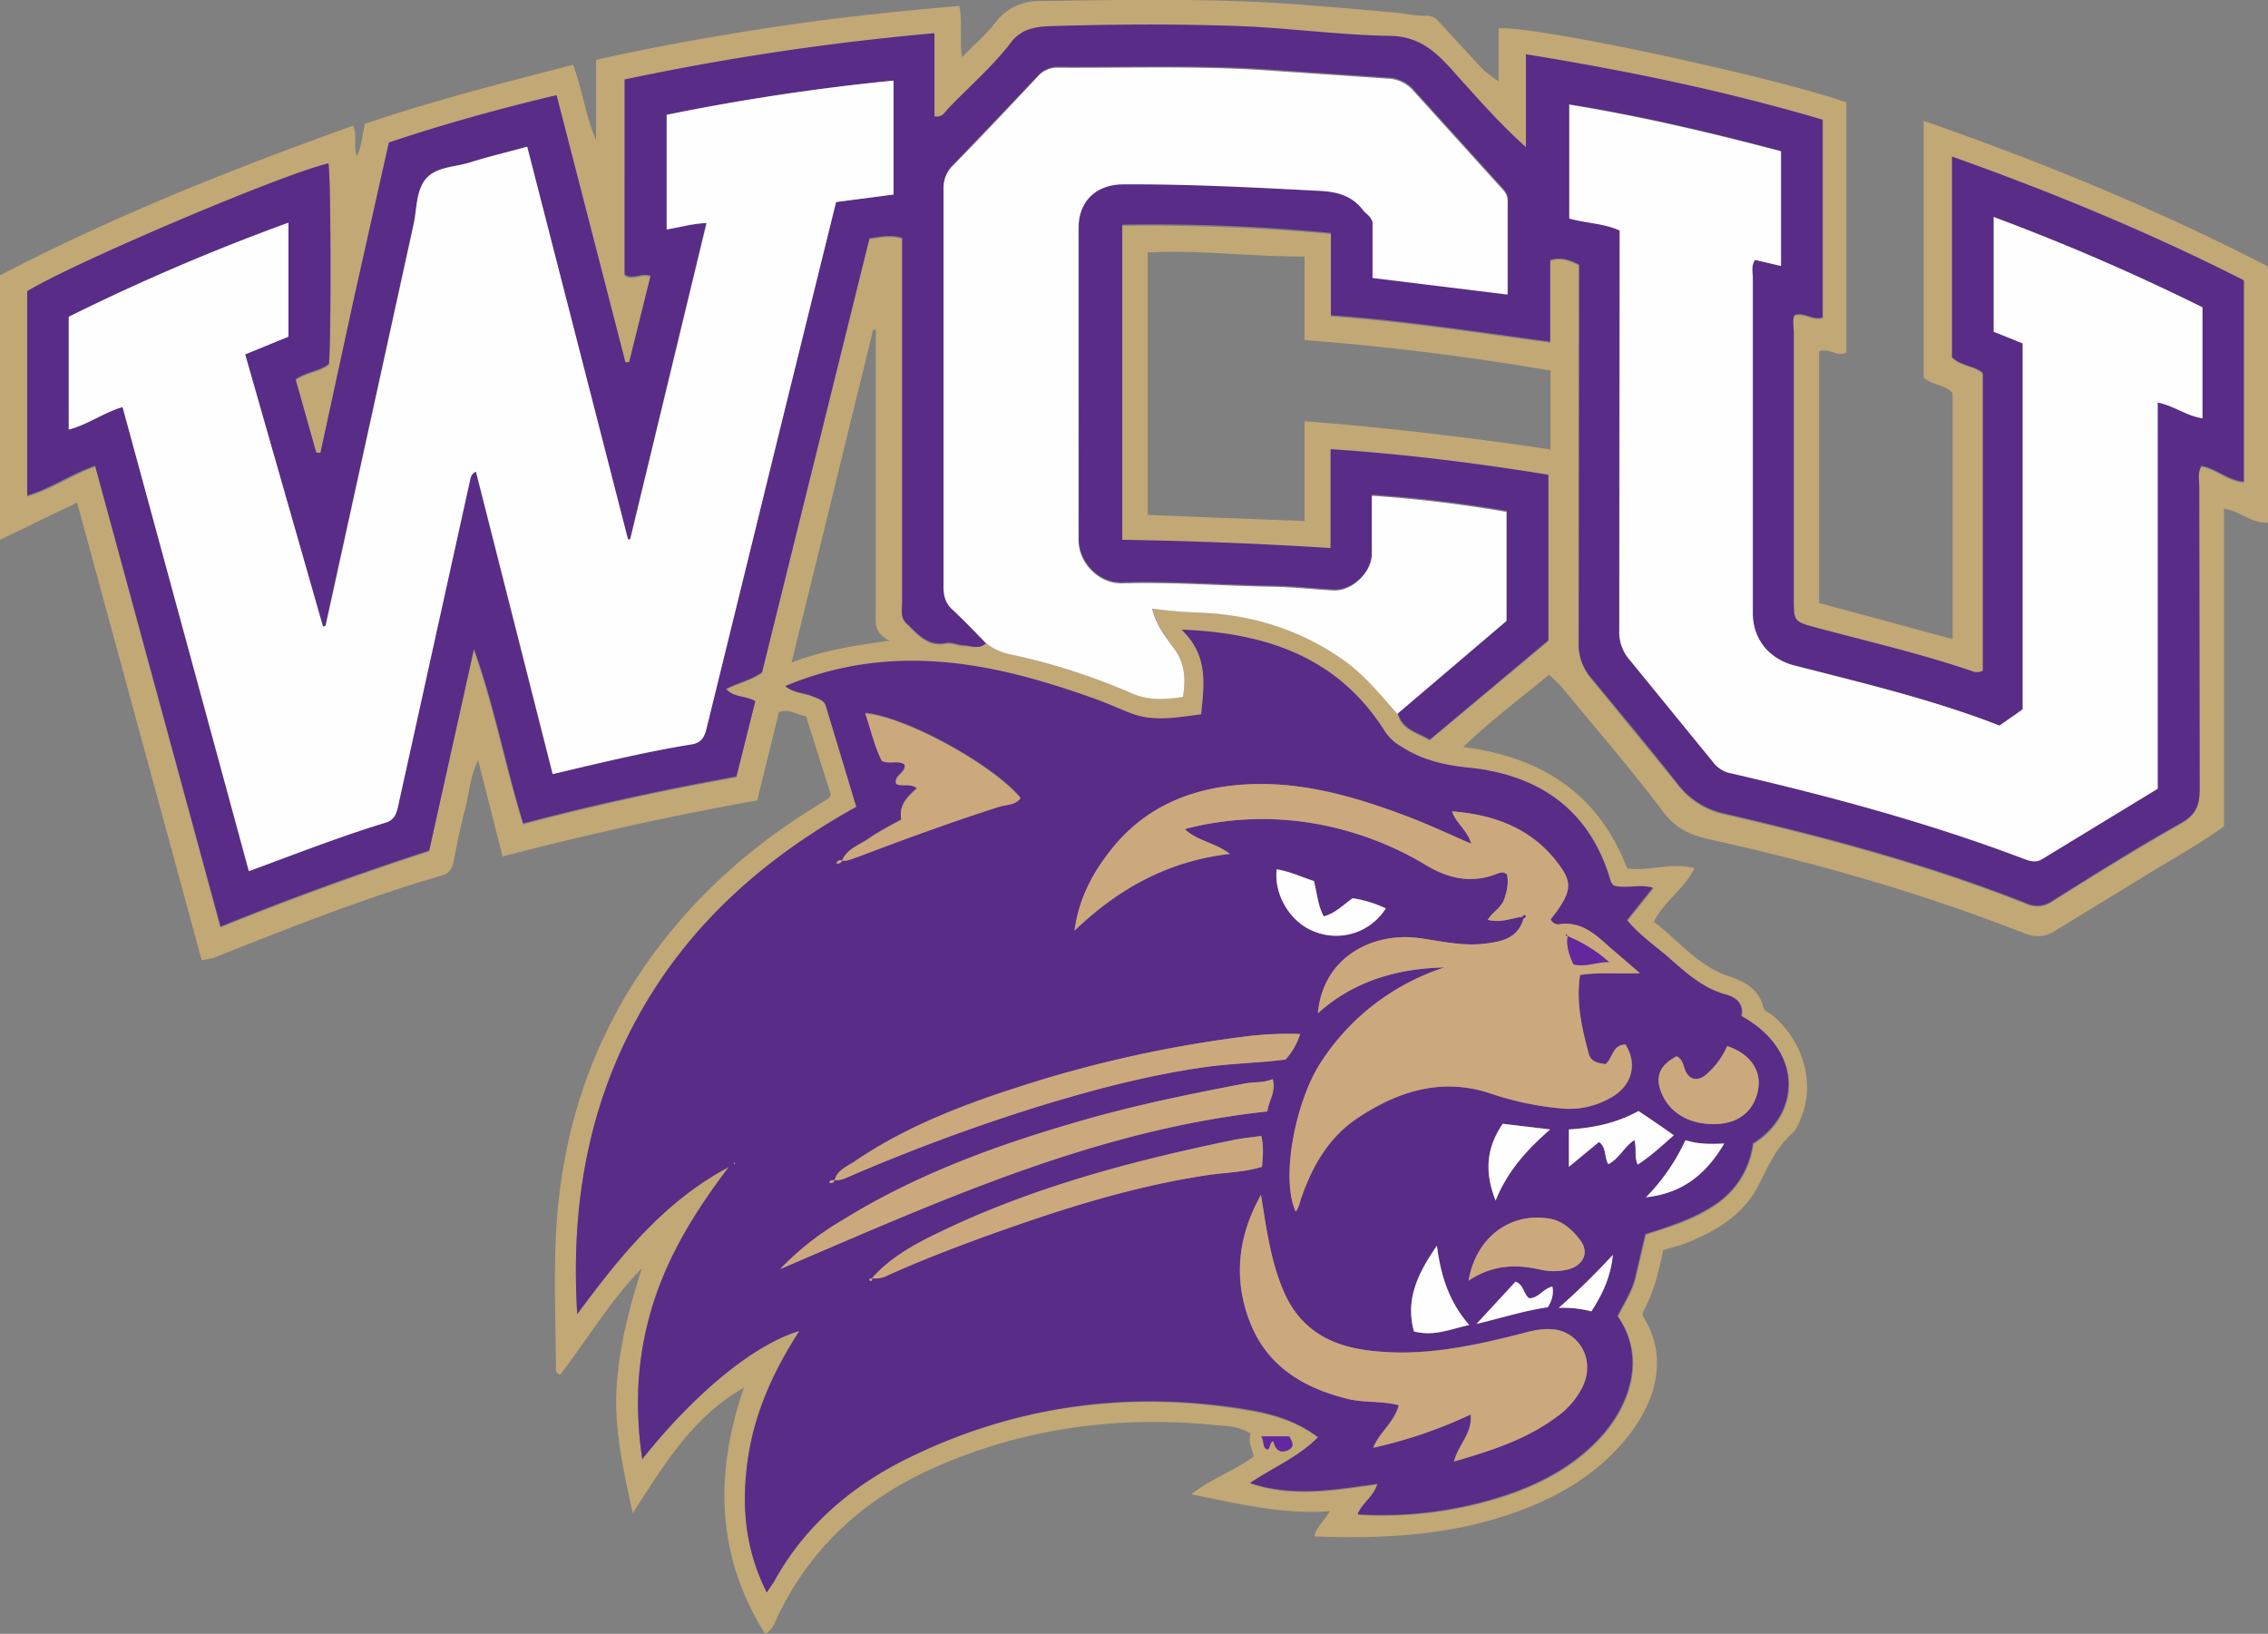 <svg id="Layer_1" data-name="Layer 1" xmlns="http://www.w3.org/2000/svg" viewBox="0 0 750 540.24"><rect x="0" y="0" width="750" height="540.24" fill="#808080" stroke="none"/><defs><style>.cls-1{fill:#c1a875;}.cls-2{fill:#592c88;}.cls-3{fill:#fefefe;}.cls-4{fill:#63289e;}.cls-5{fill:#cca97c;}</style></defs><title>western-carolina-catamounts-logo</title><path class="cls-1" d="M550,518.28c-1.49,7.46-3.35,14.42-6.71,20.52,0,.74-.13,1.24.12,1.49,9.33,14.8,2.86,30.47-6.71,41.53-9.83,11.45-22.64,18.66-36.69,23.51-21.14,7.33-43,8.45-65.41,7.58.75-3.23,3.36-5,5.1-8.33-15.67,1.12-30.35-2.49-45.77-5.59,6.72-5.23,14.06-7.71,20.65-12.44-.38-2.36-2-5-1-7.59-3.48-2.36-7.21-2.48-10.57-2.73-32.83-3.48-64.91.74-95.38,14.55-22.38,10.2-39.55,26-50.36,48.37-1,2.12-1.75,4.73-4.23,6-16.29-25.86-16.79-53.1-7-81.45-16.91,9.57-26.24,25.24-36.81,41.53-3.11-14.42-6.09-27.48-5.34-41.16s4.22-26.74,8.33-39.79c-10.45,10.69-18,23.5-27,35.19-1.86-.75-1.37-2.24-1.37-3.36-.12-13.43-.62-27-.12-40.41,1.49-39,14-74,39.17-104.09,13.68-16.42,29.85-29.72,48-40.79l3.11-2a11.75,11.75,0,0,0,.75-1.12l-8.21-26c-3.11-.37-5.59-2.61-8.95-1.37l-7.21,29.23c-28.11,5-56.09,11.19-84.19,18.53l-8.09-31.84c-2.73,5.6-3,11.19-4.35,16.41-1.49,5.6-2.61,11.2-3.73,16.92-.5,2.61-1.62,4.23-4.1,4.85-25.62,7.46-50.37,17.28-75.12,27.11-1,.37-2,.37-4.1.87L25.49,271.05,0,283.37V195.94c37.43-19.52,76.73-35.19,116.77-49.49,1.49,3.36,0,6.71,1.25,10.07,1.61-3.48,1.86-7.21,2.61-10.69,22.75-7.71,45.64-13.56,68.89-19.53,3.11,8.33,4.1,16.92,7.59,24.87V124.69c19.89-4.48,39.79-8,59.69-11s40-5.1,60.44-6.84c1.12,5.35,0,10.7.87,16.92,4.1-4.11,8-7.47,11.06-11.45a17.87,17.87,0,0,1,14.93-7.08c22.63-.38,45.14-.75,67.77.12,16.29.62,32.58,2.24,48.75,3.61,3.73.25,7.34,1.24,11.07,1.12,2.11-.13,3.48,1.12,4.72,2.61l11.82,12.81a30.46,30.46,0,0,0,7.33,6.21V114.24c12.56-.87,91.53,16.17,115,24.5v82.7c-3,1.61-5.6-1.62-9-.38v83.2l44.15,11.94V234.87c-2.61-2.86-6.72-2.61-9.58-5.1V144.83C675.39,158.51,713.31,174.06,750,193v84.69c-5.47.37-9.2-3.86-14.55-4.61V378.13c-9.33,6.71-19,11.81-28.23,17.66l-27.48,16.78c-3.48,2.24-6.59,2.37-10.45.87-33.82-13.3-68.77-23.25-104.33-31.09-6-1.36-10.82-3.6-14.8-8.82-10.7-14.18-22.39-27.74-33.7-41.42a45.33,45.33,0,0,0-4.23-4.1c-9.33,7.71-19,14.92-28.36,23.88,26.12,3.35,44.77,15.54,54.22,40.16,7.22,1,14.31-2.11,22.26-.12-3.23,6.84-9.94,10.7-13.43,17.78,8.09,6,14.43,14.55,24.88,18,5,1.61,9.82,4.22,11.31,10.19.38,1.5,2.12,1.87,3.24,2.86,9.7,8.33,13.67,21.39,9.7,32.46-.88,2.36-1.75,5-3.49,6.47-5.34,4.85-8,11.19-11.19,17.41-5.35,10.19-15,15.54-25.62,19.52-1.12.25-3.11.87-5.72,1.62Zm-224-200.72a23.09,23.09,0,0,0,7.71,3.61c13.8,3.11,27.48,7.09,40.54,12.93,5.59,2.49,11.06,2.12,17,1.25.75-5.72.75-10.7-2.61-15.55-2.86-4.1-6.09-8.08-7.58-13.68a159.58,159.58,0,0,0,16.41,1.37c16.66.75,32,5.47,45.76,14.92,7.47,5.1,13.06,11.94,18.91,18.53,1.36,5.48,6.59,6.35,10.57,8.83L512,316.94V262.23a722.52,722.52,0,0,0-72-8.46v32.71c-23.38-1.5-46-2.37-68.9-2.74V179.53a676.22,676.22,0,0,1,69,2.73V209.5c24.5,1.74,48.13,5.47,72.5,8.7v-27c3.61-1.25,6.47,0,9.58,1.49v6.22l-.13,118.76a17.44,17.44,0,0,0,4.23,11.81l28.23,34.57a26,26,0,0,0,15.92,10.2c33.82,7.84,67.28,16.79,99.61,29.6a8.54,8.54,0,0,0,8.58-.75c14-8.83,28.1-17.53,42.53-25.74,5-2.86,6.34-6,6.22-11.32L727.24,266c0-2.24-.62-4.48.75-6.72,5,.87,8.83,4.85,14,5.22V197.93A825.4,825.4,0,0,0,645.54,157V223.3c3.11,2.86,7.59,2.74,10.2,5.22V327a5.19,5.19,0,0,1-3.61.12c-16.79-5.72-34.07-9.7-51.23-14.3-7.71-2.11-7.71-2-7.71-10.07V215.09c0-2-.5-4.1.24-5.72,3.36-1.12,6,1.87,9.33.75V144.83c-32-9.45-64.54-16.16-98.12-21.64v30.72a293.9,293.9,0,0,1-21.26-22c-6.47-7.09-12.07-14.55-23.51-14.8-16.66-.37-33.32-2.61-50.11-3.23-20.52-.87-41-.62-61.56,0-5,.12-10.07.62-13.8,5.34-6.22,8.09-13.93,14.68-20.89,22-1,1.11-1.75,3-4.48,2.48V116.23a865,865,0,0,0-102.47,15.3v64.54c2.86,1.86,5.47-.75,8.58.37L208.05,225h-1.24l-22.76-88.29c-19.4,4.6-37.56,9.7-55.46,15.67L117,204,106,255c-.49,0-1-.12-1.37-.12l-6.83-24.25c3.6-2.61,8-2.61,10.94-5.1.87-5.84.74-61.31-.13-66.28C92.9,163,23.63,192.46,9,201.54v67.53c8.21-2.37,14.8-7.22,22.51-9.83L72.87,411.58c23.38-9.45,46-17.66,69-25.12l14.8-66.66c6.72,19,10.32,38.55,16.29,57.7,23.88-6.34,47-11.31,70.51-15.54l6.22-24.87c-3.11-1.87-7.09-1.12-9.7-4.1,4-2.12,8.21-3,11.94-5.48L287.51,184c4.11-.62,7.34-1.24,10.82-.12V304.13c0,2.37-.74,5,1.37,7.09,3.73,3.48,7,7.84,13.18,6.59,1.74-.37,3.61.63,5.48.75,2.61-.25,5.34,1.24,7.71-1ZM212.4,587.42c17.16-21.64,36.94-37.93,51.86-42.41-8.71,13.44-14.8,27.11-16.91,42.16s-1.12,29.72,6.21,44.27c1.25-1.86,2.12-2.86,2.62-3.85,10.32-18.66,26-31.71,44.64-40.79,35.82-17.41,73.62-22.26,112.92-15.3,7.83,1.37,15.67,3.73,22.38,9-6.34,6.34-14.67,9.7-22.51,15,14.43,4.85,28.11,2.12,42.16.25-1.49,4.35-5.1,6.34-6.59,10.08a130.37,130.37,0,0,0,48.62-6.22c11.32-3.73,21.77-9.2,30.22-17.79,11.07-11.19,16.79-27.73,7.09-41.53,2-4.23,4.73-8.21,5.85-12.81l3.35-14.3c7.59-2.49,15.55-4.73,22.51-9.45a28.42,28.42,0,0,0,13.06-20.52C596.17,473,596.17,452,576,441.05c.87-4-1.74-6.22-5.09-7.09-7.71-2-13.44-7.21-19-12.31-4.6-4-9.7-7.46-13.68-12.31l8.58-10.69c-4.73-1.25-9.08.49-13.06-.75-.37-.62-.74-.87-.87-1.24C526.16,373,509.24,361.21,486,359c-8.21-.87-15.42-2.49-22.14-6.84-2.23-1.5-4.22-2.86-5.72-5.23C443,322.91,420,314.33,391,313.34c8.95,8.58,7.46,18,6.47,28-7.59.87-15.18,2.48-22.64-.13-4.72-1.61-9.2-3.73-13.8-5.47-21.14-7.46-42.65-13.18-65.41-11.94A104.17,104.17,0,0,0,259.91,332c3,2.36,6.22,2.11,9.08,3.36,1.61.74,3.73,1.12,4.35,3.23l10.07,33.33c-30.72,16.54-55.84,38.8-72.62,69.39s-22,63.42-19.9,98c14.18-19,28.73-37.3,50.11-48.62-10.44,13.8-19.64,28.23-24.87,44.77-5.34,16.79-6.34,33.7-3.73,52Zm219-370.09v-27.6c-17.79,0-34.7-2.24-51.86-1.37v86.8l51.86,2v-33c27.6,2.12,54.34,5.35,81.33,9.33V227.41C485.74,222.8,459,219.45,431.4,217.33ZM289.63,214c-.25,0-.62-.12-.87-.12l-27,110.06c10.82-4.11,20.77-5.6,32.46-7.22-5.6-2.61-4.6-6.46-4.6-10.19V214ZM417.1,579.83c1,1.75.24,3.86,2.11,4.36,1.12-.87.37-2.37,1.86-2.74.63,2.49,2,4.11,4.73,3,2.49-1,1.62-2.74.5-4.61Z" transform="translate(0 -104.88)"/><path class="cls-2" d="M212.4,587.42c-2.73-18.28-1.61-35.19,3.73-51.86s14.43-31,24.87-44.77c-21.38,11.32-36.06,29.6-50.11,48.63-2.12-34.57,3.11-67.4,19.9-98s41.9-52.85,72.37-69.76l-10.07-33.33c-.62-2.11-2.61-2.48-4.35-3.23-2.74-1.24-6.1-1-9.08-3.36a106.6,106.6,0,0,1,35.69-8.21c22.76-1.24,44.27,4.48,65.41,11.94,4.73,1.62,9.2,3.73,13.8,5.47,7.47,2.62,14.93,1.12,22.64.13,1-9.95,2.48-19.4-6.47-28,28.85,1.12,52,9.57,67.15,33.57a15.42,15.42,0,0,0,5.72,5.23c6.84,4.35,13.93,6,22.14,6.84,23.26,2.36,40.17,14,46.88,37.68.13.37.5.62.87,1.24,4,1.24,8.34-.5,13.06.75L538,409.09c4,4.85,9.08,8.33,13.68,12.31,5.72,5,11.32,10.2,19,12.31,3.35.88,6,3,5.1,7.09,20.14,10.95,20.14,31.84,3.85,42.16a28.42,28.42,0,0,1-13.06,20.52c-7,4.6-14.92,7-22.51,9.45l-3.35,14.3c-1.12,4.73-3.86,8.71-5.85,12.81,9.7,13.8,4,30.34-7.09,41.54-8.45,8.58-18.9,14-30.22,17.78a130.34,130.34,0,0,1-48.62,6.22c1.49-3.73,5.1-5.6,6.59-10.08-14,1.87-27.73,4.48-42.16-.25,7.71-5.22,16.05-8.58,22.51-15.17-6.84-5.22-14.55-7.58-22.38-9-38.93-6.59-76.73-1.87-112.67,15.67-18.65,9.08-34.32,22.13-44.64,40.66-.63,1.12-1.37,2.12-2.62,4-7.33-14.55-8.45-29.1-6.21-44.27s8.33-28.6,17-42.16c-15,4.36-34.82,20.77-52,42.41Zm66-198c2,.25,3.6-.74,5.34-1.49,15.42-5.84,30.84-11.56,46.64-16.54,2.36-.74,5.35-.5,7.09-2.86-9.45-11.19-38.06-26.74-51.36-28,2,5.47,3.11,11.07,5.47,15.67,2.86,1.12,5.47-.37,7.58,1.24.5,2.86-3.6,3.61-2.86,6.35,2,1.11,4.48-.38,7,1.49-3.24,2.86-6.22,5.72-5.23,10.44-3.73,2.12-7.21,3.86-10.44,6-3.23,2.49-7.46,3.61-9.2,7.71-.75-.12-1.5-.37-1.87,1,.87,0,1.49-.13,1.87-1Zm9.95,138.16a8.19,8.19,0,0,0,4.84-.87c10.58-4.72,21.27-9,32.21-12.93,23.88-8.58,47.88-16.41,73.13-20.27,6.21-1,12.68-.87,18.77-2.86.25-3.61.63-6.84-.25-10.2-3.23.5-6.34.75-9.32,1.37-32,6.59-63.42,14.92-93.15,28.6-9.45,4.48-19.15,9-26.24,17.16-.49.13-1.61.13-.49.87.37.13.74-.37.49-.87ZM276,495.15a7.6,7.6,0,0,0,3.61-.75,630.65,630.65,0,0,1,63.17-23.5c18.53-5.72,37.18-10.57,56.58-13.31,8.58-1.12,17.16-1.37,25.62-2.36a22.83,22.83,0,0,0,4.85-8.46,141.73,141.73,0,0,0-19.4,1,409.75,409.75,0,0,0-74.12,16.66c-18.9,6.09-37.43,13.31-54,24.62-2.36,1.62-5.47,2.74-6.34,6.1-.62,0-1.49-.25-1.74.74.87.5,1.37,0,1.74-.74ZM503.4,408c.12.25.37.38.5.62-1.87,6.72-7.59,7.71-13.06,8.34-7.21.87-14.3-.87-21.51-1.87-14.68-2-31.72,5.85-33.46,24.87,11.94-10.82,26.24-14.8,41.91-15.17a78.22,78.22,0,0,0-40.66,31c-8.58,12.8-13.68,38.67-8.58,49.74,1-1.37,1.24-3,1.86-4.6,3.61-10.57,9.08-20,18.65-26.37,13.68-9.07,28.23-13.55,44.65-7.83a101.05,101.05,0,0,0,21.76,4.6,27.63,27.63,0,0,0,17.91-3.85c6.47-4,8.21-10.95,4.23-17.17-4.23,0-4.23,4.61-6.59,6.47-2.62-.37-4.85-.75-5.6-3.48-2.24-8.33-4.23-16.79-2.86-26,6.22-1,12.56-.25,19.77-.62l-9.82-8.46c-4.85-4.23-9.45-8.71-16.67-7.71a2.61,2.61,0,0,1-3-1.62c7.34-9.32,7-12.31,2.61-18.28-8.45-11.44-20.64-16.29-35.19-17.41,1.37,4.11,5.1,6.1,6.34,10.7-7.83-3.36-14.42-6.47-21.26-9.08-18.41-7-37.19-12.31-57.33-10.2-16.67,1.74-30.59,8.46-40.92,21.76-5.72,7.34-10.19,15.42-11.69,26.24,14.8-14.17,31.09-23,51.36-25.37-5.1-3.85-10.69-4.22-14.92-8.2a101.1,101.1,0,0,1,46-1.25,106,106,0,0,1,33.83,13.19c7.34,4.35,14.8,6.09,23,3,1.12-.37,2.24-1.12,3.73,0,.63,2.74,0,5.47-.87,8.21-1,3-3.85,4.35-5.47,6.84,4.11,1.12,7.59-.5,11.32-1ZM417,500c-7.59,13.43-9.33,27.6-3.73,42s17.53,21.76,32.21,25.37c5.59,1.37,11.32.62,17,2.11-1.5,5.72-6.22,8.71-8.46,14.06a149.15,149.15,0,0,0,32.21-11c.74,6.1-4,9.83-5.47,15.55,12.31-3.49,23.62-7.22,33.45-14.43a27.15,27.15,0,0,0,8.95-10.2c4.48-9.32-1.37-18.15-9.2-19-4.1-.5-7.71.49-11.44,1.49-16.67,4.23-33.33,7.71-50.74,5.35-12.81-1.74-22.38-7.46-27.61-19.9-4.1-10.2-5.47-20.77-7.21-31.46ZM258,524.5c52.11-22.26,103.72-45.89,161.17-52.11.37-3.61,3-6.59,1.74-10.7-3.23,1.37-6.34.88-9.33,1.5-18,3.35-35.94,7.09-53.59,12.18-27.86,8.09-55,17.79-79.72,33.21A92.76,92.76,0,0,0,258,524.5Zm296.47-70.39c-5.72,3-7.21,6.71-5.1,12.06,2.86,7,9.83,10.82,18.65,10.32,7.47-.37,12.44-4.85,13.44-12.06.87-6-3-11.19-10.33-13.68a26.5,26.5,0,0,1-6.84,9.33c-3.1,2.61-6.09,1.74-7.33-2.12-.5-1.36-.75-2.73-2.49-3.85Zm-68.89,74.24c8.08-5.35,15.79-5.47,23.87-3.61a20.75,20.75,0,0,0,9.21-.12c4.35-1.12,7.33-5.22,3.73-9.82-2.74-3.49-6-6.35-10.45-7C499.3,505.84,488.1,514.05,485.62,528.35ZM458.26,405.24a38.44,38.44,0,0,0-10.95-3.36c-3.11,2.24-5.59,5-9.57,6-2-3.73-2.24-7.84-3.23-11.69-4.23-1.37-8.09-3.23-12.32-3.86-1,8.58,4.73,17.66,12.69,20.65a19.34,19.34,0,0,0,23.38-7.71Zm82.2,76.6c.87,3-.13,5.47,1.12,8.08a112.06,112.06,0,0,0,11.94-9.7l-11.69-8c-7.09,4-14.93,5.59-23,6.09v12.31l9.95-8.21c2.61,1.87,1.61,5.1,3.11,7.34C535.48,488.06,537,484.2,540.46,481.84ZM485.86,543c-7-7.95-9.45-16.78-10.69-26.23-6,8.7-10.69,17.41-7.59,28.35,6.6,1.74,11.94-.62,18.28-2.12Zm8.71-41.16c4.23-10.19,10.57-16.91,18-23.5l-15.67-1.87C491.71,484.2,490.71,492,494.57,501.86ZM570.18,483c-5.22.25-9.08.12-12.81-1.12a67.39,67.39,0,0,1-13.06,18.9c11.32-1.36,19.4-7.09,25.87-17.78Zm-81.95,59.69c8.83-2.11,16.29-4.48,23.63-5.59a9.09,9.09,0,0,0,1.49-6.84c-3,.62-4.73,4-7.71,3.85-2-1.62-1.74-4.48-4.48-5.47Zm27.23-5.35a32.93,32.93,0,0,1,10.7,1.25c3.6-5.72,6.34-11.19,7.08-18.66-5.72,6-10.94,11.45-17.78,17.41ZM242.87,489.8l.25-.37-.5-.13Zm83.2-172.24c-2.37,2.24-5.1.75-7.71.63-1.87-.13-3.74-1.12-5.48-.75-6.21,1.24-9.45-3.11-13.18-6.59-2.11-2.11-1.37-4.6-1.37-7.09V183.51c-3.48-1.12-6.71-.5-10.82.12L252,327.14c-3.73,2.61-7.84,3.48-11.94,5.47,2.61,3,6.59,2.24,9.7,4.11l-6.22,24.87c-23.5,4.23-46.63,9.2-70.51,15.54-5.84-19.15-9.45-38.67-16.29-57.7l-14.8,66.66c-23,7.46-45.64,15.66-69,25.12L31.46,258.87C23.63,261.48,17,266.33,9,268.69V201.17c14.68-9.08,83.82-38.55,99.61-42.29.87,5,.87,60.44.13,66.29-3,2.48-7.34,2.48-11,5.1l6.84,24.25c.5,0,1,.12,1.37.12l11.07-51L128.59,152c17.9-6,36.06-11.06,55.46-15.66l22.76,88.29h1.24l7.09-28.6c-3.11-1.12-5.72,1.37-8.58-.38V131.15A861.29,861.29,0,0,1,309,115.86v27.48c2.73.5,3.48-1.49,4.48-2.49,7-7.33,14.79-14,20.89-22,3.6-4.72,8.7-5.22,13.8-5.35,20.52-.62,41-.74,61.56,0,16.66.63,33.33,3,50.11,3.24,11.44.25,17,7.58,23.51,14.8,6.71,7.46,13.43,15,21.26,22V122.82c33.7,5.47,66.16,12.19,98.12,21.64v65.29c-3.36,1.12-6.09-1.87-9.33-.75-.74,1.62-.24,3.61-.24,5.72v87.67c0,8.09,0,8,7.71,10.08,17.16,4.6,34.44,8.58,51.23,14.3a4.1,4.1,0,0,0,3.61-.13V228.15c-2.74-2.49-7.22-2.24-10.2-5.22V156.65c33.2,11.81,65.41,25.12,96.5,40.91v66.53c-5.22-.37-9.08-4.35-14-5.22-1.37,2.24-.75,4.47-.75,6.71l.13,100.11c0,5.35-1.25,8.58-6.22,11.32-14.43,8.08-28.48,16.91-42.53,25.74a8.56,8.56,0,0,1-8.58.75c-32.33-12.81-65.91-21.77-99.61-29.6a26.66,26.66,0,0,1-15.92-10.2c-9.2-11.69-18.78-23.13-28.23-34.57a16.88,16.88,0,0,1-4.23-11.81l.13-125c-3.11-1.5-5.85-2.61-9.58-1.5v27c-24.37-3.23-48-7-72.5-8.71V181.89a611.44,611.44,0,0,0-69-2.74V283.37c22.88.37,45.52,1.24,68.9,2.73V253.4c24.5,1.61,48.12,4.6,72,8.45v54.72L472.81,349.4c-4-2.49-9.08-3.23-10.57-8.83l36.06-30.72V273.79a431.41,431.41,0,0,0-44.52-5.35v19.15c0,6.22-6.47,12.56-12.68,12.19-6.59-.37-13.19-1.12-19.78-1.24-16.79-.25-33.45-1.62-50.24-1.12-7.71.25-14.3-6.72-14.3-14.3V179.9c0-8.7,5.72-14.3,14.55-14.42,21.52-.25,43,1,64.42,2.11,6.22.37,11.32,1.37,15.17,6.47.87,1.12,2.24,1.74,3.11,3.85v18.53l44.64,5.47V170.82c0-2.11-1.36-3.35-2.61-4.72l-28.35-31.34a11.69,11.69,0,0,0-8.58-4.23l-42-2.86c-22.39-1.37-44.77-.5-67-.75a8.94,8.94,0,0,0-7,3.11l-27.85,29.23a9.76,9.76,0,0,0-3.11,7.58V298.66c0,3.11.74,5.47,3.11,7.59,3.6,3.85,7.08,7.71,10.82,11.31ZM40.54,239.47,82.2,392.93c15.42-5.6,30.09-11.45,45.27-16.05,2.86-.87,3.6-3,4.1-5.59l23.75-107.45c.25-1.24.5-2.48,2-3l25.37,100c15.67-3.61,30.72-7.34,45.89-9.82,3.36-.5,4.23-2.61,5-5.35l42.78-174,19-2.48V131.53a745.71,745.71,0,0,0-75,11.31v37.93c4.6-.74,8.71-2,13.18-2.11L208.3,283.24h-.75L174.22,153.41c-6.71,1.87-12.68,3.24-18.52,5.1-5.1,1.62-11.45,1.37-14.8,5.35s-3,10.07-4.23,15.29l-29.1,132.69c-.25.13-.62.13-.87.25L81,222.06l14.3-5.85V178.53a705.14,705.14,0,0,0-72.63,31.09v37.31C29.22,245.19,34.2,241.33,40.54,239.47ZM661.21,344.8c-22.51-8.71-45.39-14.18-68.15-20-8.33-2.12-13.55-8.71-13.55-17.29V196.81c0-2-.63-4.1.74-6.09l8.58,2V154.78c-23.25-6.22-46.38-11.69-70-15.42V177c5.72,1.62,11.32,1.49,16.66,4v7l-.12,125.61a13.49,13.49,0,0,0,3.48,9.45l27.48,33.7a11,11,0,0,0,6.1,3.73c32.7,7.58,65.16,16.41,96.62,28.23,2,.74,3.86,1.37,6,.12l38.3-23.25V237.85c5.48,1.12,9.58,4.48,14.8,5.22V206.39a727,727,0,0,0-69-29.85v37.93l9.58,3.86v121C666.56,341.07,664.07,342.81,661.21,344.8Z" transform="translate(0 -104.88)"/><path class="cls-3" d="M326.07,317.56c-3.61-3.73-7.22-7.46-10.95-10.94-2.36-2.11-3.11-4.48-3.11-7.58V167.22a10.25,10.25,0,0,1,3.11-7.59c9.45-9.57,18.66-19.4,27.86-29.22a8.49,8.49,0,0,1,7-3.11c22.39.12,44.65-.62,67,.74l42,2.86a11.71,11.71,0,0,1,8.58,4.23l28.36,31.34c1.24,1.37,2.61,2.61,2.61,4.73v31.09l-44.65-5.48V178.28c-.74-2.11-2.23-2.73-3.1-3.85-3.86-5.1-9-6.22-15.18-6.47-21.51-1.12-42.9-2.24-64.41-2.11-8.83.12-14.55,5.72-14.55,14.42V283.49c0,7.59,6.71,14.43,14.3,14.3,16.79-.5,33.45.87,50.24,1.12,6.59.13,13.18.87,19.77,1.24,6.22.25,12.69-6,12.69-12.18V268.82a432.08,432.08,0,0,1,44.52,5.34v36.07l-36.07,30.71c-5.84-6.59-11.44-13.55-18.9-18.53-13.8-9.45-29.22-14.17-45.76-14.92A154.2,154.2,0,0,1,381,306.12c1.37,5.72,4.73,9.7,7.59,13.68,3.35,4.85,3.48,9.83,2.61,15.55-5.85.87-11.44,1.24-17-1.25a211.18,211.18,0,0,0-40.54-12.93,19.25,19.25,0,0,1-7.58-3.61Z" transform="translate(0 -104.88)"/><path class="cls-4" d="M417.1,579.83h9.2c1.12,1.75,2,3.49-.5,4.61-2.74,1.12-4.1-.38-4.73-3-1.36.37-.74,1.87-1.86,2.74-1.87-.5-1-2.61-2.11-4.36Z" transform="translate(0 -104.88)"/><path class="cls-5" d="M503.4,408c-3.61.5-7.21,2.12-11.44,1,1.61-2.61,4.48-4,5.47-6.84s1.49-5.47.87-8.21c-1.49-1.12-2.61-.37-3.73,0-8.21,3.11-15.79,1.37-23-3a107.18,107.18,0,0,0-33.82-13.19,101.14,101.14,0,0,0-46,1.25c4.22,4,9.82,4.35,14.92,8.2-20.15,2.37-36.56,11.2-51.36,25.37,1.49-10.82,6-18.9,11.69-26.24,10.32-13.3,24.25-20,40.91-21.76,20.15-2.11,38.8,3.24,57.33,10.2,6.84,2.61,13.56,5.72,21.27,9.08-1.37-4.6-5-6.72-6.35-10.7,14.55,1.12,26.74,6,35.2,17.41,4.47,6,4.85,9-2.61,18.28a2.76,2.76,0,0,0,3,1.62c7.34-1,11.94,3.48,16.66,7.71l9.83,8.46c-7.21.37-13.56-.38-19.77.62-1.37,9.2.62,17.53,2.86,26,.74,2.73,3,3.11,5.59,3.48,2.36-1.86,2.24-6.47,6.59-6.47,3.86,6.35,2.24,13.31-4.23,17.17a27.45,27.45,0,0,1-17.9,3.85,101.14,101.14,0,0,1-21.77-4.6c-16.29-5.72-31-1.24-44.64,7.83-9.58,6.35-14.92,15.8-18.65,26.37-.5,1.49-.75,3.23-1.87,4.6-5.1-11.07,0-36.94,8.58-49.74a76.67,76.67,0,0,1,40.67-31c-15.67.37-30,4.48-41.91,15.17,1.74-19.15,18.78-26.86,33.45-24.87,7.21,1,14.3,2.74,21.51,1.87,5.48-.63,11.2-1.62,13.06-8.34.5-.37,1-.74.25-1.24,0-.12-.37.37-.62.62Zm15.05,6.47-.63-.62c-.12.37.13.49.63.62-.63,3.36.62,6.34,2,9.33,4.1,1,7.83-.87,11.81-.75l.37.37c-.12-.12-.37-.12-.49-.25a46.71,46.71,0,0,0-13.68-8.7ZM417,500c1.74,10.82,3.11,21.39,7.34,31.46,5.22,12.44,14.8,18.16,27.61,19.9,17.41,2.36,34.07-1.12,50.73-5.35,3.73-1,7.34-2,11.44-1.49,7.84,1,13.68,9.7,9.21,19a27,27,0,0,1-9,10.2c-9.82,7.21-21.14,10.82-33.45,14.43,1.49-5.72,6.22-9.45,5.47-15.55a154.13,154.13,0,0,1-32.21,11c2.24-5.35,7-8.34,8.46-14.06-5.72-1.49-11.57-.74-17-2.11C430.9,563.79,419,556.58,413.36,542s-3.85-28.6,3.61-42ZM258,524.5a95,95,0,0,1,20.15-15.92c24.74-15.42,51.85-25.25,79.71-33.21,17.66-5.09,35.57-8.7,53.6-12.18,3-.62,6.09-.13,9.33-1.49,1.24,4.1-1.25,7.08-1.75,10.69-57.32,6.22-108.93,29.85-161,52.11ZM276,495.15c.87-3.36,4-4.48,6.47-6.1,16.54-11.31,35.06-18.53,54-24.62a407.19,407.19,0,0,1,74.11-16.66,110.82,110.82,0,0,1,19.4-1,22.83,22.83,0,0,1-4.85,8.46c-8.45,1.12-17,1.24-25.61,2.36-19.28,2.61-37.93,7.59-56.59,13.31a630.65,630.65,0,0,0-63.17,23.5,8.38,8.38,0,0,1-3.73.75Z" transform="translate(0 -104.88)"/><path class="cls-5" d="M288.39,527.48c7.21-8.08,16.78-12.56,26.23-17,29.73-13.8,61.19-22,93.15-28.6,3-.62,6.09-.87,9.33-1.37.87,3.48.49,6.72.24,10.2-6.21,1.87-12.56,1.87-18.77,2.86-25.25,3.86-49.25,11.69-73.13,20.27-10.82,4-21.63,8.08-32.21,12.93a8,8,0,0,1-4.84.75Zm-9.95-138c1.74-4.1,6-5.22,9.2-7.46a103.68,103.68,0,0,1,10.44-6c-1-4.6,2-7.58,5.23-10.44-2.49-1.87-5-.38-7-1.5-.62-2.86,3.36-3.48,2.86-6.34-2.23-1.61-4.85,0-7.58-1.24-2.36-4.6-3.61-10.2-5.47-15.67,13.3,1.12,41.91,16.79,51.36,28-1.74,2.36-4.73,2.11-7.09,2.86-15.67,5-31.22,10.69-46.64,16.54-1.74.5-3.35,1.49-5.34,1.24Zm276.07,64.67c1.74,1,2,2.36,2.49,3.85,1.24,4,4.23,4.85,7.33,2.12a26.5,26.5,0,0,0,6.84-9.33c7.22,2.36,11.07,7.59,10.33,13.68-1,7.21-6,11.69-13.44,12.06-8.82.5-15.79-3.35-18.65-10.32-2.11-5.35-.62-9.08,5.1-12.06Zm-68.89,74.24c2.48-14.3,13.55-22.51,26.36-20.64,4.48.62,7.71,3.48,10.45,7,3.6,4.6.62,8.71-3.73,9.83a19.26,19.26,0,0,1-9.21.12C501.41,522.88,493.7,523,485.62,528.35Z" transform="translate(0 -104.88)"/><path class="cls-3" d="M458.26,405.24A19.34,19.34,0,0,1,434.88,413c-8-2.86-13.68-12.07-12.69-20.65,4.23.63,8.09,2.49,12.32,3.86,1,3.85,1.24,8,3.23,11.69,4-1.12,6.46-3.86,9.57-6a39.74,39.74,0,0,1,10.95,3.36Zm82.2,76.6c-3.48,2.36-5,6.09-8.58,8-1.5-2.24-.5-5.47-3.11-7.34l-9.95,8.21V478.36c8.08-.5,15.79-2.12,23-6.09,4,2.61,7.58,5.09,11.69,8-4,3.49-7.47,6.84-11.94,9.7C540.33,487.31,541.33,484.83,540.46,481.84ZM485.86,543c-6.34,1.37-11.68,3.86-18.28,2.12-3-10.82,1.62-19.65,7.59-28.35,1.24,9.45,3.73,18.28,10.69,26.23Zm8.71-41.16c-3.86-9.82-2.86-17.66,2.36-25.37l15.67,1.87C505,485.07,498.67,491.79,494.57,501.86ZM570.18,483c-6.34,10.82-14.43,16.54-25.87,17.78a67.39,67.39,0,0,0,13.06-18.9c3.73,1.24,7.59,1.37,12.81,1.12Zm-81.95,59.69,12.93-14c2.74,1,2.49,3.85,4.48,5.47,3,.13,4.72-3.23,7.71-3.85.5,2.36-.13,4.47-1.49,6.84C504.39,538.17,497.06,540.54,488.23,542.65Zm27.23-5.35a238.47,238.47,0,0,0,17.91-17.53c-.75,7.46-3.48,13.06-7.09,18.65a38.93,38.93,0,0,0-10.82-1.12Z" transform="translate(0 -104.88)"/><path class="cls-5" d="M276,495.15c-.37.74-.87,1.24-1.74.74C274.46,494.9,275.33,495.15,276,495.15Zm2.49-105.71c-.38.87-1,1-1.87,1C276.94,389.19,277.69,389.32,278.44,389.44ZM242.87,489.8l-.25-.37h.5Zm45.52,37.8c.12.5-.25,1-.5.87C286.89,527.73,288,527.73,288.39,527.6Z" transform="translate(0 -104.88)"/><path class="cls-3" d="M40.54,239.47c-6.34,1.86-11.32,5.72-17.78,7.46V209.62a705,705,0,0,1,72.62-31.09v37.68l-14.3,5.85,25.74,90c.25-.12.62-.12.87-.25l29.1-132.69c1.12-5.22.75-11.44,4.23-15.29s9.83-3.73,14.8-5.35c5.84-1.86,11.81-3.23,18.53-5.1l33.33,129.83h.74l25.25-104.58c-4.48.12-8.58,1.37-13.18,2.11V142.84a739.94,739.94,0,0,1,75-11.31v37.68l-19,2.48-17.91,72.5L233.67,345.67c-.62,2.74-1.62,4.85-5,5.35-15.29,2.48-30.22,6.09-45.88,9.82l-25.37-100c-1.5.62-1.74,1.74-2,3L131.69,371.29c-.49,2.48-1.24,4.72-4.1,5.59-15.17,4.6-30,10.45-45.27,16.05ZM661.21,344.8l7.71-5.35v-121l-9.58-3.85V176.67a724.34,724.34,0,0,1,69,29.84V243.2c-5.22-.75-9.33-4.1-14.8-5.22V365.69L675.26,389c-2,1.24-4,.62-6-.13-31.46-11.94-63.92-20.64-96.62-28.23a9.43,9.43,0,0,1-6.1-3.73L539,323.16a13.87,13.87,0,0,1-3.49-9.45l.13-132.57c-5.35-2.48-11-2.36-16.67-4V139.48c23.63,3.86,46.76,9.33,70,15.43v37.92l-8.58-2c-1.37,2-.75,4.11-.75,6.1V307.62c0,8.45,5.22,15,13.56,17.28C615.94,330.75,638.82,336.09,661.21,344.8Z" transform="translate(0 -104.88)"/><path class="cls-4" d="M532.13,423c-3.86-.12-7.71,1.74-11.82.75-1.37-3-2.49-6.1-1.86-9.46l-.13.13A47.8,47.8,0,0,1,532.13,423Z" transform="translate(0 -104.88)"/><path class="cls-4" d="M532.13,423c.12.12.37.12.49.25A.64.64,0,0,1,532.13,423ZM503.4,408c.25-.25.75-.74.75-.62.74.5.24.87-.25,1.24A3.44,3.44,0,0,0,503.4,408Zm15.05,6.34c-.5.13-.75-.12-.63-.62C518.07,413.94,518.2,414.19,518.45,414.31Z" transform="translate(0 -104.88)"/></svg>